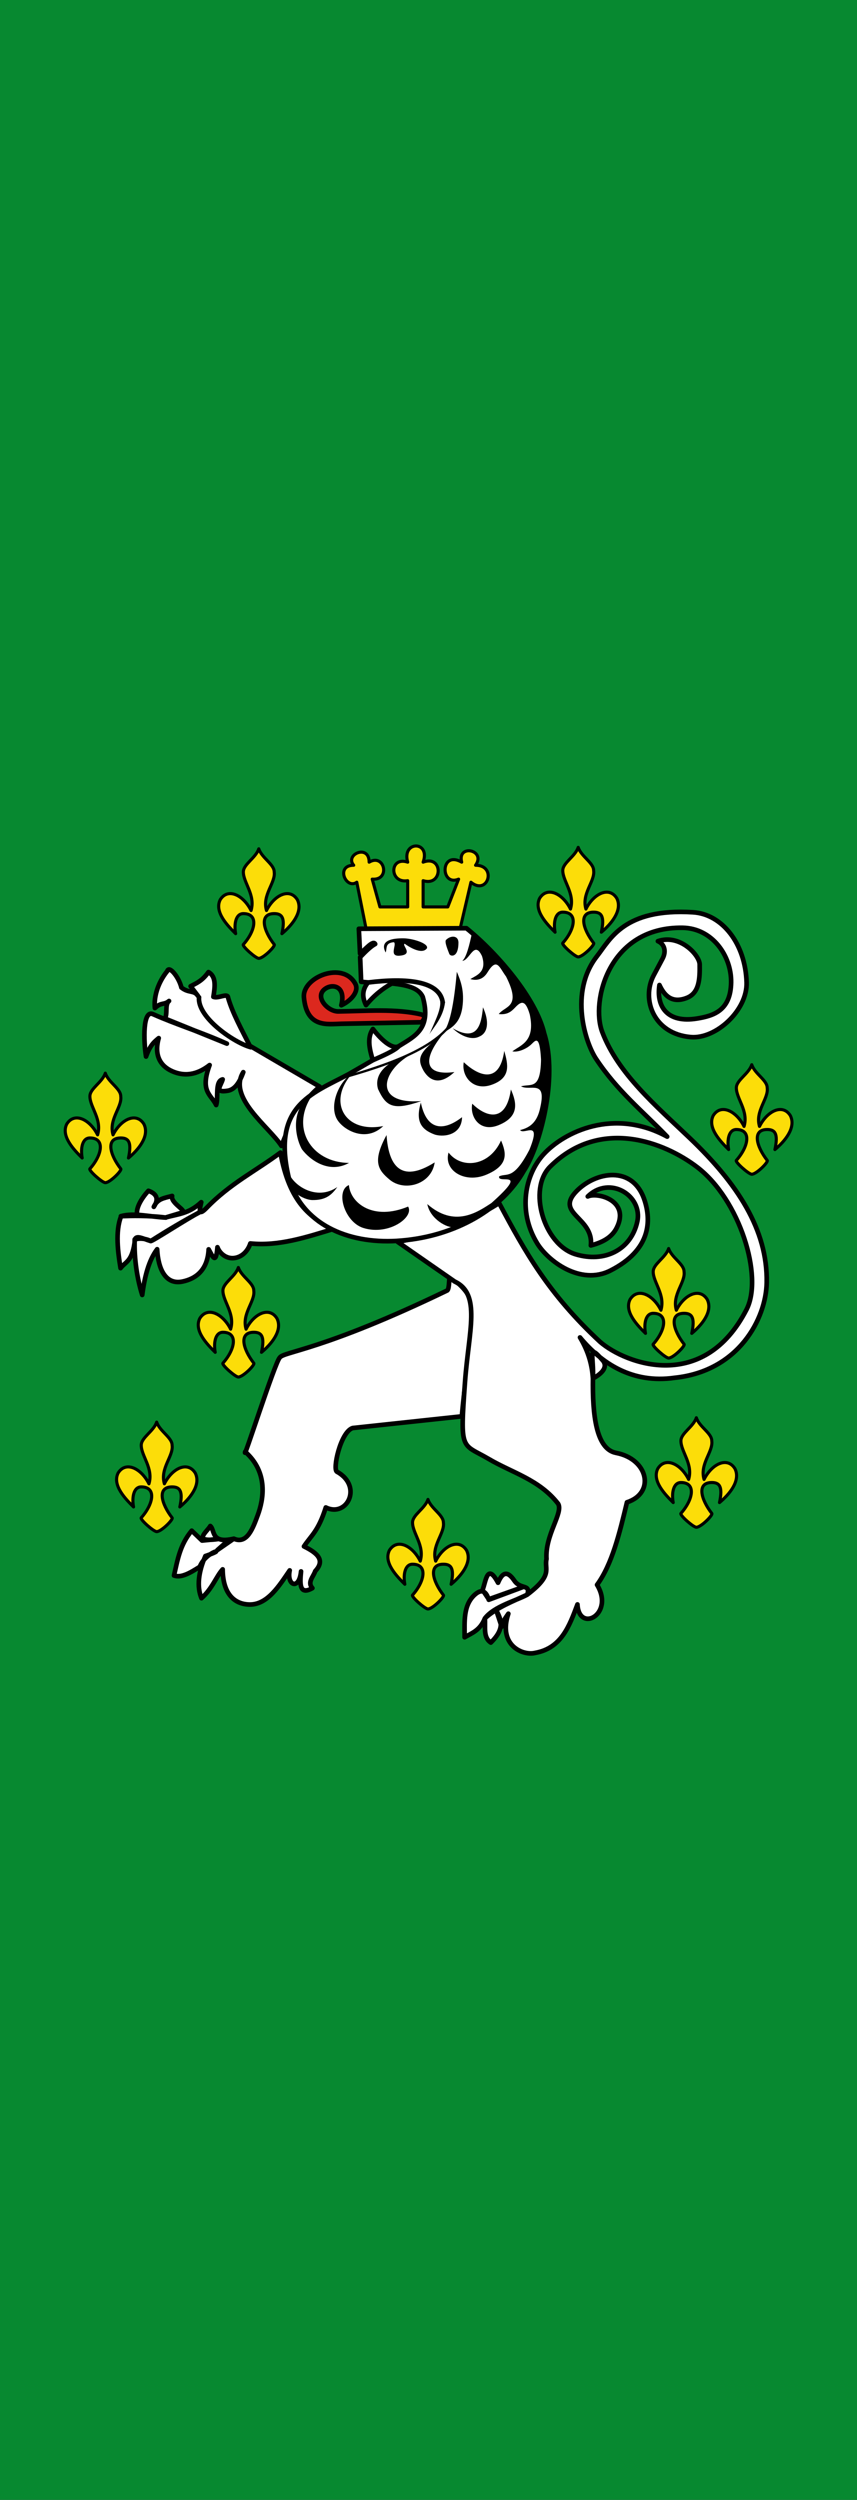 <svg xmlns="http://www.w3.org/2000/svg" width="300" height="875"><rect width="100%" height="100%" fill="#333333" stroke="none"/><path d="M150.19 3062.5v-437.42l74.246.53 74.246.53.51 436.89.51 436.89H150.188V3062.5z" style="fill:none" transform="matrix(-2 0 0 1 599.996 -2625.007)"/><path d="M149.998 2625h150v874.998h-150" style="color:#000;fill:#078930;stroke-miterlimit:4;enable-background:accumulate" transform="matrix(-2 0 0 1 599.996 -2625.007)"/><path d="M38.5 234.5c3 0 11-8 10-9-7-9-10-20 0-20 5 0 7.283 2.562 5 13 6-5 14-14 10-22-5-8-15-3-20 7-3-10 6-18 5-25 0-5-8-9-10-15-2 6-10 10-10 15 0 7 8 15 5 25-5-10-15-15-20-7-4 8 5 17 10 22-1.14-6.07 0-13 5-13 10 0 8 11 0 20-1 1 8 9 10 9zM137.98 89.09c3 0 11-8 10-9-7-9-10-20 0-20 5 0 7.283 2.562 5 13 6-5 14-14 10-22-5-8-15-3-20 7-3-10 6-18 5-25 0-5-8-9-10-15-2 6-10 10-10 15 0 7 8 15 5 25-5-10-15-15-20-7-4 8 5 17 10 22-1.14-6.07 0-13 5-13 10 0 8 11 0 20-1 1 8 9 10 9zM345.05 88.15c3 0 11-8 10-9-7-9-10-20 0-20 5 0 7.283 2.562 5 13 6-5 14-14 10-22-5-8-15-3-20 7-3-10 6-18 5-25 0-5-8-9-10-15-2 6-10 10-10 15 0 7 8 15 5 25-5-10-15-15-20-7-4 8 5 17 10 22-1.14-6.07 0-13 5-13 10 0 8 11 0 20-1 1 8 9 10 9zM457.57 229.03c3 0 11-8 10-9-7-9-10-20 0-20 5 0 7.283 2.562 5 13 6-5 14-14 10-22-5-8-15-3-20 7-3-10 6-18 5-25 0-5-8-9-10-15-2 6-10 10-10 15 0 7 8 15 5 25-5-10-15-15-20-7-4 8 5 17 10 22-1.14-6.07 0-13 5-13 10 0 8 11 0 20-1 1 8 9 10 9zM403.67 348.17c3 0 11-8 10-9-7-9-10-20 0-20 5 0 7.283 2.562 5 13 6-5 14-14 10-22-5-8-15-3-20 7-3-10 6-18 5-25 0-5-8-9-10-15-2 6-10 10-10 15 0 7 8 15 5 25-5-10-15-15-20-7-4 8 5 17 10 22-1.14-6.07 0-13 5-13 10 0 8 11 0 20-1 1 8 9 10 9zM421.64 457.85c3 0 11-8 10-9-7-9-10-20 0-20 5 0 7.283 2.562 5 13 6-5 14-14 10-22-5-8-15-3-20 7-3-10 6-18 5-25 0-5-8-9-10-15-2 6-10 10-10 15 0 7 8 15 5 25-5-10-15-15-20-7-4 8 5 17 10 22-1.14-6.07 0-13 5-13 10 0 8 11 0 20-1 1 8 9 10 9zM247.66 510.8c3 0 11-8 10-9-7-9-10-20 0-20 5 0 7.283 2.562 5 13 6-5 14-14 10-22-5-8-15-3-20 7-3-10 6-18 5-25 0-5-8-9-10-15-2 6-10 10-10 15 0 7 8 15 5 25-5-10-15-15-20-7-4 8 5 17 10 22-1.14-6.07 0-13 5-13 10 0 8 11 0 20-1 1 8 9 10 9zM71.794 460.68c3 0 11-8 10-9-7-9-10-20 0-20 5 0 7.283 2.562 5 13 6-5 14-14 10-22-5-8-15-3-20 7-3-10 6-18 5-25 0-5-8-9-10-15-2 6-10 10-10 15 0 7 8 15 5 25-5-10-15-15-20-7-4 8 5 17 10 22-1.14-6.07 0-13 5-13 10 0 8 11 0 20-1 1 8 9 10 9zM124.74 360.46c3 0 11-8 10-9-7-9-10-20 0-20 5 0 7.283 2.562 5 13 6-5 14-14 10-22-5-8-15-3-20 7-3-10 6-18 5-25 0-5-8-9-10-15-2 6-10 10-10 15 0 7 8 15 5 25-5-10-15-15-20-7-4 8 5 17 10 22-1.14-6.07 0-13 5-13 10 0 8 11 0 20-1 1 8 9 10 9zM207.518 69.745h61l7-30c11 9 17-11 3-11 7-10-12-14-9-2-14-8-14 16-2 11l-7 18h-16v-17c13 4 13-17 0-12 5-14-14-14-10 0-12-4-12 14 0 12v17h-18l-5-18c12 1 8-17-2-11 0-12-16-5-10 2-12 0-5 16 2 11z" style="fill:#fcdd09;stroke:#000;stroke-width:2;stroke-linecap:round;stroke-linejoin:round;stroke-miterlimit:4;stroke-dasharray:none" transform="matrix(.54 0 0 .54 16.078 287.33)"/><path d="M191.5 119.5c5.954-2.716 11.81-8.89 9-14-8.193-14.896-34.435-4.104-33.254 8.881 1.82 20.018 15.2 17.293 24.254 17.119l52-1c1.577-1.667 3-4 0-5-16.681-3.965-35.99-2.24-54-2-7.07.094-16.035-10.056-8-15 4.966-3.056 13-1 10 11z" style="fill:#dc281e;stroke:#000;stroke-width:3;stroke-linecap:round;stroke-linejoin:round;stroke-miterlimit:4;stroke-dasharray:none" transform="matrix(.54 0 0 .54 16.078 287.33)"/><path d="M83.03 489.13c2.287-9.858 3.755-19.807 11.488-29.06l6.686 6.409 10.92-1.06c-18.038 2.608-7.616-4.666-5.565-8.395 3.113 2.685.205 11.693 15.026 8.273l-5.673 3.107-4.795 4.247 10.69-7.395c8.632 3.892 12.464-7.03 15.5-15.222 3.747-10.112 7.022-27.739-8.145-41.135-1.714 7.885 19.48-58.51 22.42-60.996 2.349-3.94 27.544-4.48 108.07-43.303 1.912-.28 1.49-5.773 2.162-10.387 6.206 7.45 15.845 11.023 14.554 27.77-1.778 23.07-5.057 44.331-6.767 63.954l-70.789 7.584c-7.863 2.572-13.176 27.035-10.11 28.357 16.936 9.44 6.4 29.902-7.273 23.123-4.928 15.59-9.479 18.113-14.162 25.251 8.941 4.412 13.858 9.008 7.32 16.005-1.29 3.84-5.29 7.208-1.85 11.048-8.467 4.805-8.162-2.672-7.354-10.853-1.232 12.482-9.46 9.171-7.355-.668-6.7 9.785-14.326 22.326-26.04 22.144-9.523-.149-17.263-6.544-17.418-22.813-4.149 4.56-6.72 12.535-13.73 18.72-3.093-7.56-1.992-16.9 2.517-27.344 15.578-5.167.658-3.884-3.644 6.97-5.987 3.798-11.935 7.42-16.688 5.665zM62.421 307.27c1.567-12.097 4.34-22.585 9.678-29.654.661 12.653 5.357 23.236 16.397 20.962 8.684-1.79 16.33-7.416 16.99-20.881 2.205 3.658 4.692 11.123 5.7-1.378 1.444 3.986 6.055 8.248 12.116 6.8 4.643-1.108 7.822-4.965 9.205-9.238 18.471 1.897 36.288-4.048 54.148-9.481-15.134-6.663-28.856-17.188-34.645-49.394-16.053 11.987-32.668 20.036-48.138 36.102-5.703 5.763-3.99-.272-3.187-3.97-8.118 7.644-15.053 7.642-23.171 9.947l10.98-3.302c2.88-1.21-7.824-6.08-6.685-10.697-5.258 1.452-9.463 1.734-11.88 7.077 3.412-5.108 1.914-8.463-3.497-10.42-4.8 5.227-8.71 12.12-7.004 16.168l-10.853.31c8.637-2.458 19.451.53 29.222.906-10.824-1.442-23.12-1.17-29.026-.912-3.976 9.806-2.003 23.867-.391 33.672 3.278-4.354 7.864-4.127 9.36-18.761 1.122-2.65 5.04-.384 10.184 1.222.98.306 23.824-14.743 32.247-18.968-10.787 5.758-20.503 11.487-32.247 18.968-2.324-1.366-6.514-2.157-10.38-1.1-.482 12.66 1.733 25.951 4.877 36.022zM152.68 210.64c4.986-13.275 11.046-26.396 24.738-38.427l-45.268-26.466c-5.264-10.429-11.313-21.387-14.081-31.228-.256-3.231-6.248.817-9.515-.473 1.058-6.621 1.924-13.127-3.188-16.046-4.011 5.648-7.55 7.062-11.562 9.165l4.72 6.213c-2.537-3.839-5.891-1.555-10.696-5.35-1.666-6.821-7.98-14.562-9.165-10.69-6.61 8.203-8.767 17.506-8.023 23.989 4.158-3.988 5.952-1.813 9.165-4.606-2.87 2.21-.795 8.426-2.675 11.366l40.162 16.289c-17.009-7.637-32.102-12.096-47.753-19.045-6.874-3.437-6.26 17.396-4.64 27.419 2.623-7.396 5.279-9.52 8.22-11.96-3.168 11.148 1.14 18.074 8.57 21.395 10.056 4.495 18.267.849 24.427-3.93-6.436 17.274.968 19.048 4.247 25.919 1.545-4.696-.95-15.56 4.208-16.64-.917 3.765-5.95 8.953 3.343 7.354 3.99-.687 7.261-4.282 10.029-12.034-10.308 16.397 16.727 35.404 24.738 47.787z" style="fill:#fff;stroke:#000;stroke-width:3;stroke-linecap:round;stroke-linejoin:round;stroke-miterlimit:4;stroke-dasharray:none" transform="matrix(.54 0 0 .54 16.078 287.33)"/><path d="M228.11 272.94c23.216-4.851 43.079-11.071 65.676-25.21 16.713 31.412 31.877 58.806 65.487 89.982 16.773 14.454 67.29 33.008 94.939-21.077 10.946-21.41-4.447-71.165-32.092-92.264-21.01-16.035-62.696-32.576-95.256-.277-14.657 14.54-4.18 50.476 16.363 56.772 18.888 5.789 36.108-2.867 40.115-21.06 3.728-16.928-17.884-30.278-32.092-16.38 6.301-2.98 27.664 2.632 18.72 20.392-3.262 6.477-9.81 9.58-16.715 11.366 1.926-18.427-23.686-20.457-9.245-35.232 12.194-12.477 36.396-17.191 44.012 5.815 4.338 13.106 4.407 32.196-22.03 45.659-19.558 9.959-40.606-6.315-47.503-17.58-12.99-21.213-7.651-44.784 4.011-57.612 13.367-14.704 45.67-30.421 80.23-11.585-16.222-16.841-32.193-29.443-46.132-50.478-6.805-10.27-17.703-43.045.669-66.524 8.548-10.926 17.527-31.16 62.178-28.415 18.957 1.164 33.987 20.313 34.766 45.464.557 17.996-19.765 36.754-36.103 35.435-24.033-1.941-32.394-24.445-24.07-40.115l5.684-10.697c2.804-5.28.789-9.812-3.009-11.366 14.367-4.89 26.995 9.15 27.078 15.043.124 8.811-.009 18.466-8.357 21.729-9.795 3.827-14.646-1.75-17.717-8.358-2.153 13.908 4.982 24.9 24.403 21.73 10.696-1.747 21.768-5.1 22.063-23.4.276-17.149-12.119-35.123-31.423-35.436-48.169-.78-59.568 47.895-52.15 67.527 10.273 27.182 35.248 48.236 56.83 68.864 30.792 29.432 50.42 59.3 49.809 93.601-.417 23.376-18.134 57.401-59.676 61.705-27.604 3.977-47.505-9.51-61.361-26.156 5.573 9.273 7.824 17.976 8.38 26.63.749-14.114-3.947-23.824 6.686-11.367 3.324 4.576-2.1 8.88-6.685 11.338-.31 23.111 1.916 45.755 14.979 48.24 20.96 3.989 25.563 26.014 7.084 32.018-4.813 20.098-9.651 40.16-19.389 53.487 11.524 18.998-11.683 31.503-12.703 12.703-5.292 14.118-10.444 28.367-27.412 31.423-7.881 2.005-24.243-4.84-17.383-25.406-1.824 2.63-3.727 5.221-4.329 8.462l-3.694-11.136c2.954 5.97 6.557 11.753-3.343 21.395-5.084-3.332-3.412-10.043-3.856-15.695 7.722-7.137 18.584-11.181 27.485-15.37-7.245 4-21.365 7.43-27.485 15.37-3.129 7.805-8.22 9.4-13.129 12.271.013-9.978-.996-20.382 6.287-27.33 4.841-4.5 7.665-2.543 9.36 3.025l22.421-8.34-22.42 7.989-4.012-6.018c2.248-5.937 3.04-17.705 10.029-4.68 2.472-5.887 5.525-8.719 10.5-1.458 4.078 6.118 10.755 2.05 8.45 9.17 17.146-12.987 10.87-16.433 12.473-23.09-1.074-15.6 11.071-29.923 7.517-35.86-12.185-15.633-29.624-19.966-44.957-28.991-17.688-10.411-18.757-4.04-15.377-50.144 2.42-33.028 10.535-56.714-6.686-64.852z" style="fill:#fff;stroke:#000;stroke-width:3;stroke-linecap:round;stroke-linejoin:round;stroke-miterlimit:4;stroke-dasharray:none" transform="matrix(.54 0 0 .54 16.078 287.33)"/><path d="M207.5 119.4c-3.134-6.268-1.817-10.839 1.337-14.709l-4.484-.392-.66-15.976c3.64-3.816 7.114-7.19 9.752-8.512-1.346-2.8-6.611 3.742-9.819 6.168l-.772-16.055 69.728-.358c20.174 16.315 45.145 45.506 50.434 68.276 9.177 29.006-2.927 73.453-13.19 88.888-13.973 24.936-44.428 42.402-79.48 45.3-31.705 2.717-62.425-8.637-72.322-38.304-12.594-49.092 14.125-56.684 38.305-69.614l15.573-9.002c-1.746-6.11-4.19-14.11.08-20.22 6.415 8.361 13.209 13.36 16.83 11.089 9.926-6.237 21.367-11.076 15.458-31.93-2.274-4.999-8.162-7.531-20.057-8.692-5.86 3.31-11.493 7.694-16.715 14.04z" style="fill:#fff;stroke:#000;stroke-width:3;stroke-linecap:round;stroke-linejoin:round;stroke-miterlimit:4;stroke-dasharray:none" transform="matrix(.54 0 0 .54 16.078 287.33)"/><path d="M99.25 114.34c-1.211 13.031 22.735 29.459 33.566 32.384" style="fill:none;stroke:#000;stroke-width:3;stroke-linecap:round;stroke-linejoin:round;stroke-miterlimit:4;stroke-dasharray:none" transform="matrix(.54 0 0 .54 16.078 287.33)"/><path d="M259.28 77.23c-.952 1.5 1.492 7.045 2.237 9.063.823 1.712 5.956 2.47 5.91-7.559-.153-4.663-5.153-4.633-8.147-1.504zM266.37 97.8c-1.812 20.381-4.591 36.574-10.164 40.657 4.57-3.74 11.74-5.156 13.71-17.256 1.588-11.032-1.128-17.673-3.546-23.402zM270.87 156.42c8.597 8.105 22.998 15.484 26.238-7.328 2.458 8.689 4.644 17.465-8.273 21.983-12.256 4.287-19.64-6.004-17.965-14.656z" style="fill:#000" transform="matrix(.54 0 0 .54 16.078 287.33)"/><path d="M269.92 90.71c2.682-2.308 4.579-10.109 6.382-18.564 14.46 14.579 32.794 25.747 45.148 59.931 7.808 24.667 4.037 52.776-.069 68.33-10.572 30.243-25.364 54.311-57.216 62.831-3.527.817-15.044-4.869-16.938-14.863 17.621 15.361 32.22 5.46 41.574-.697 25.335-22.606 3.702-11.777 4.993-17.268 4.967-2.45 9.12 2.895 19.619-17.256 8.26-20.236-3.586-9.192-6.037-12.764 6.155-1.508 11.154-4.788 13.128-14.892 4.123-18.233-6.757-10.131-12.528-13.474 6.606-1.818 12.643 2.632 12.972-17.365-.91-17.158-3.846-11.975-6.638-9.508-3.366 2.973-8.615 4.966-11.927 4.221 5.413-4.15 15.033-6.325 11.265-23.915-2.912-10.012-5.7-8.495-9.546-4.429-2.622 2.772-5.136 4.72-10.546 4.193 4.086-5.533 14.956-4.09 4.727-24.347-4.487-6.034-5.902-12.677-12.073-2.64-2.913 4.74-7.052 5.42-11.093 4.295 4.046-2.473 10.911-4.527 7.564-14.892-5.009-10.666-7.878 2.805-12.764 3.073zM220.21 85.3c1.08-2.522-.576-6.183 5.349-6.686 2.243 1.497-3.937 9.797 4.346 8.692 8.466-.937.523-6.919 2.674-7.689 2.518 1.906 11.14 7.381 14.375 3.009 1.466-3.194-9.337-6.47-15.043-6.519-17.292-.24-12.193 7.968-11.7 9.193z" style="fill:#000" transform="matrix(.54 0 0 .54 16.078 287.33)"/><path d="M276.36 183.29c8.124 8.105 21.816 13.593 25.056-9.219 3.876 8.689 5.507 17.706-8.037 23.165-12.042 4.854-18.695-5.295-17.019-13.946zM261 214.96c8.124 10.705 26.307 9.338 34.039-7.8 3.404 7.98 5.218 16.044-9.691 22.22-13.774 5.705-27.678-2.695-24.348-14.42zM220.81 203.62c1.27 19.215 8.815 31.794 31.202 17.728-2.033 14.362-19.7 19.257-29.311 11.11-7.105-6.022-11.449-11.373-1.891-28.838zM243.03 182.58c3.87 18.506 14.961 18.557 26.711 9.455-.142 11.052-10.857 13.205-17.492 11.346-9.047-3.28-12.785-8.604-9.219-20.8zM196.4 236.04c.998 11.773 15.786 23.331 38.382 13.935 4.072 6.694-12.243 18.962-28.865 13.931-12.427-3.761-18.427-24.193-9.517-27.866zM257.4 138.14c-14.62 17.944-10.757 27.132 7.393 24.628-8.994 8.501-15.669 6.19-19.943-.738-4.695-8.4-2.856-12.272 12.55-23.89zM236.44 151.44c-18.941 10.822-24.431 32.526 6.899 30.16-18.654 6.47-22.908 3.24-28.043-7.764-2.756-9.22 4.731-17.995 21.144-22.396zM199.56 162.71c-17.764 18.14-6.606 40.129 19.105 35.089-11.394 11.069-26.318 2.335-30.094-4.61-4.659-8.42.281-23.636 10.989-30.48zM263.65 134.38c16.361 9.473 18.604-2.77 19.671-13.575 4.352 9.612 3.057 16.663-2.284 18.943-5.409 2.892-13.05-.952-17.387-5.368zM173.13 177.13c-15.401 21.45-1.17 44.383 23.36 44.545-13.049 7.287-25.373-1.92-30.567-8.865-4.659-8.42-7.755-26.945 7.207-35.68zM188.87 237.32c-13.288 9.237-28.768-.878-31.726-9.793-2.697 11.975 10.181 18.317 15.758 18.234 8.009.055 12.105-2.844 15.969-8.441z" style="fill:#000" transform="matrix(.54 0 0 .54 16.078 287.33)"/><path d="M195.32 165.66c22.655-6.6 55.416-16.964 67.512-34.538" style="fill:none;stroke:#000;stroke-width:1.5;stroke-linecap:butt;stroke-linejoin:miter;stroke-miterlimit:4;stroke-dasharray:none" transform="matrix(.54 0 0 .54 16.078 287.33)"/><path d="M211.902 155.11c5.377-2.36 14.388-6.2 16.91-9.131M208.95 104.72c24.976-3.084 46.714-1.06 48.319 13.292" style="fill:none;stroke:#000;stroke-width:3;stroke-linecap:butt;stroke-linejoin:miter;stroke-miterlimit:4;stroke-dasharray:none" transform="matrix(.54 0 0 .54 16.078 287.33)"/><path d="m255.66 117.36 3.107-.069c-1.099 10.108-7.64 16.63-10.124 20.973 3.268-7.872 7.206-15.064 7.017-20.905z" style="fill:#000" transform="matrix(.54 0 0 .54 16.078 287.33)"/></svg>